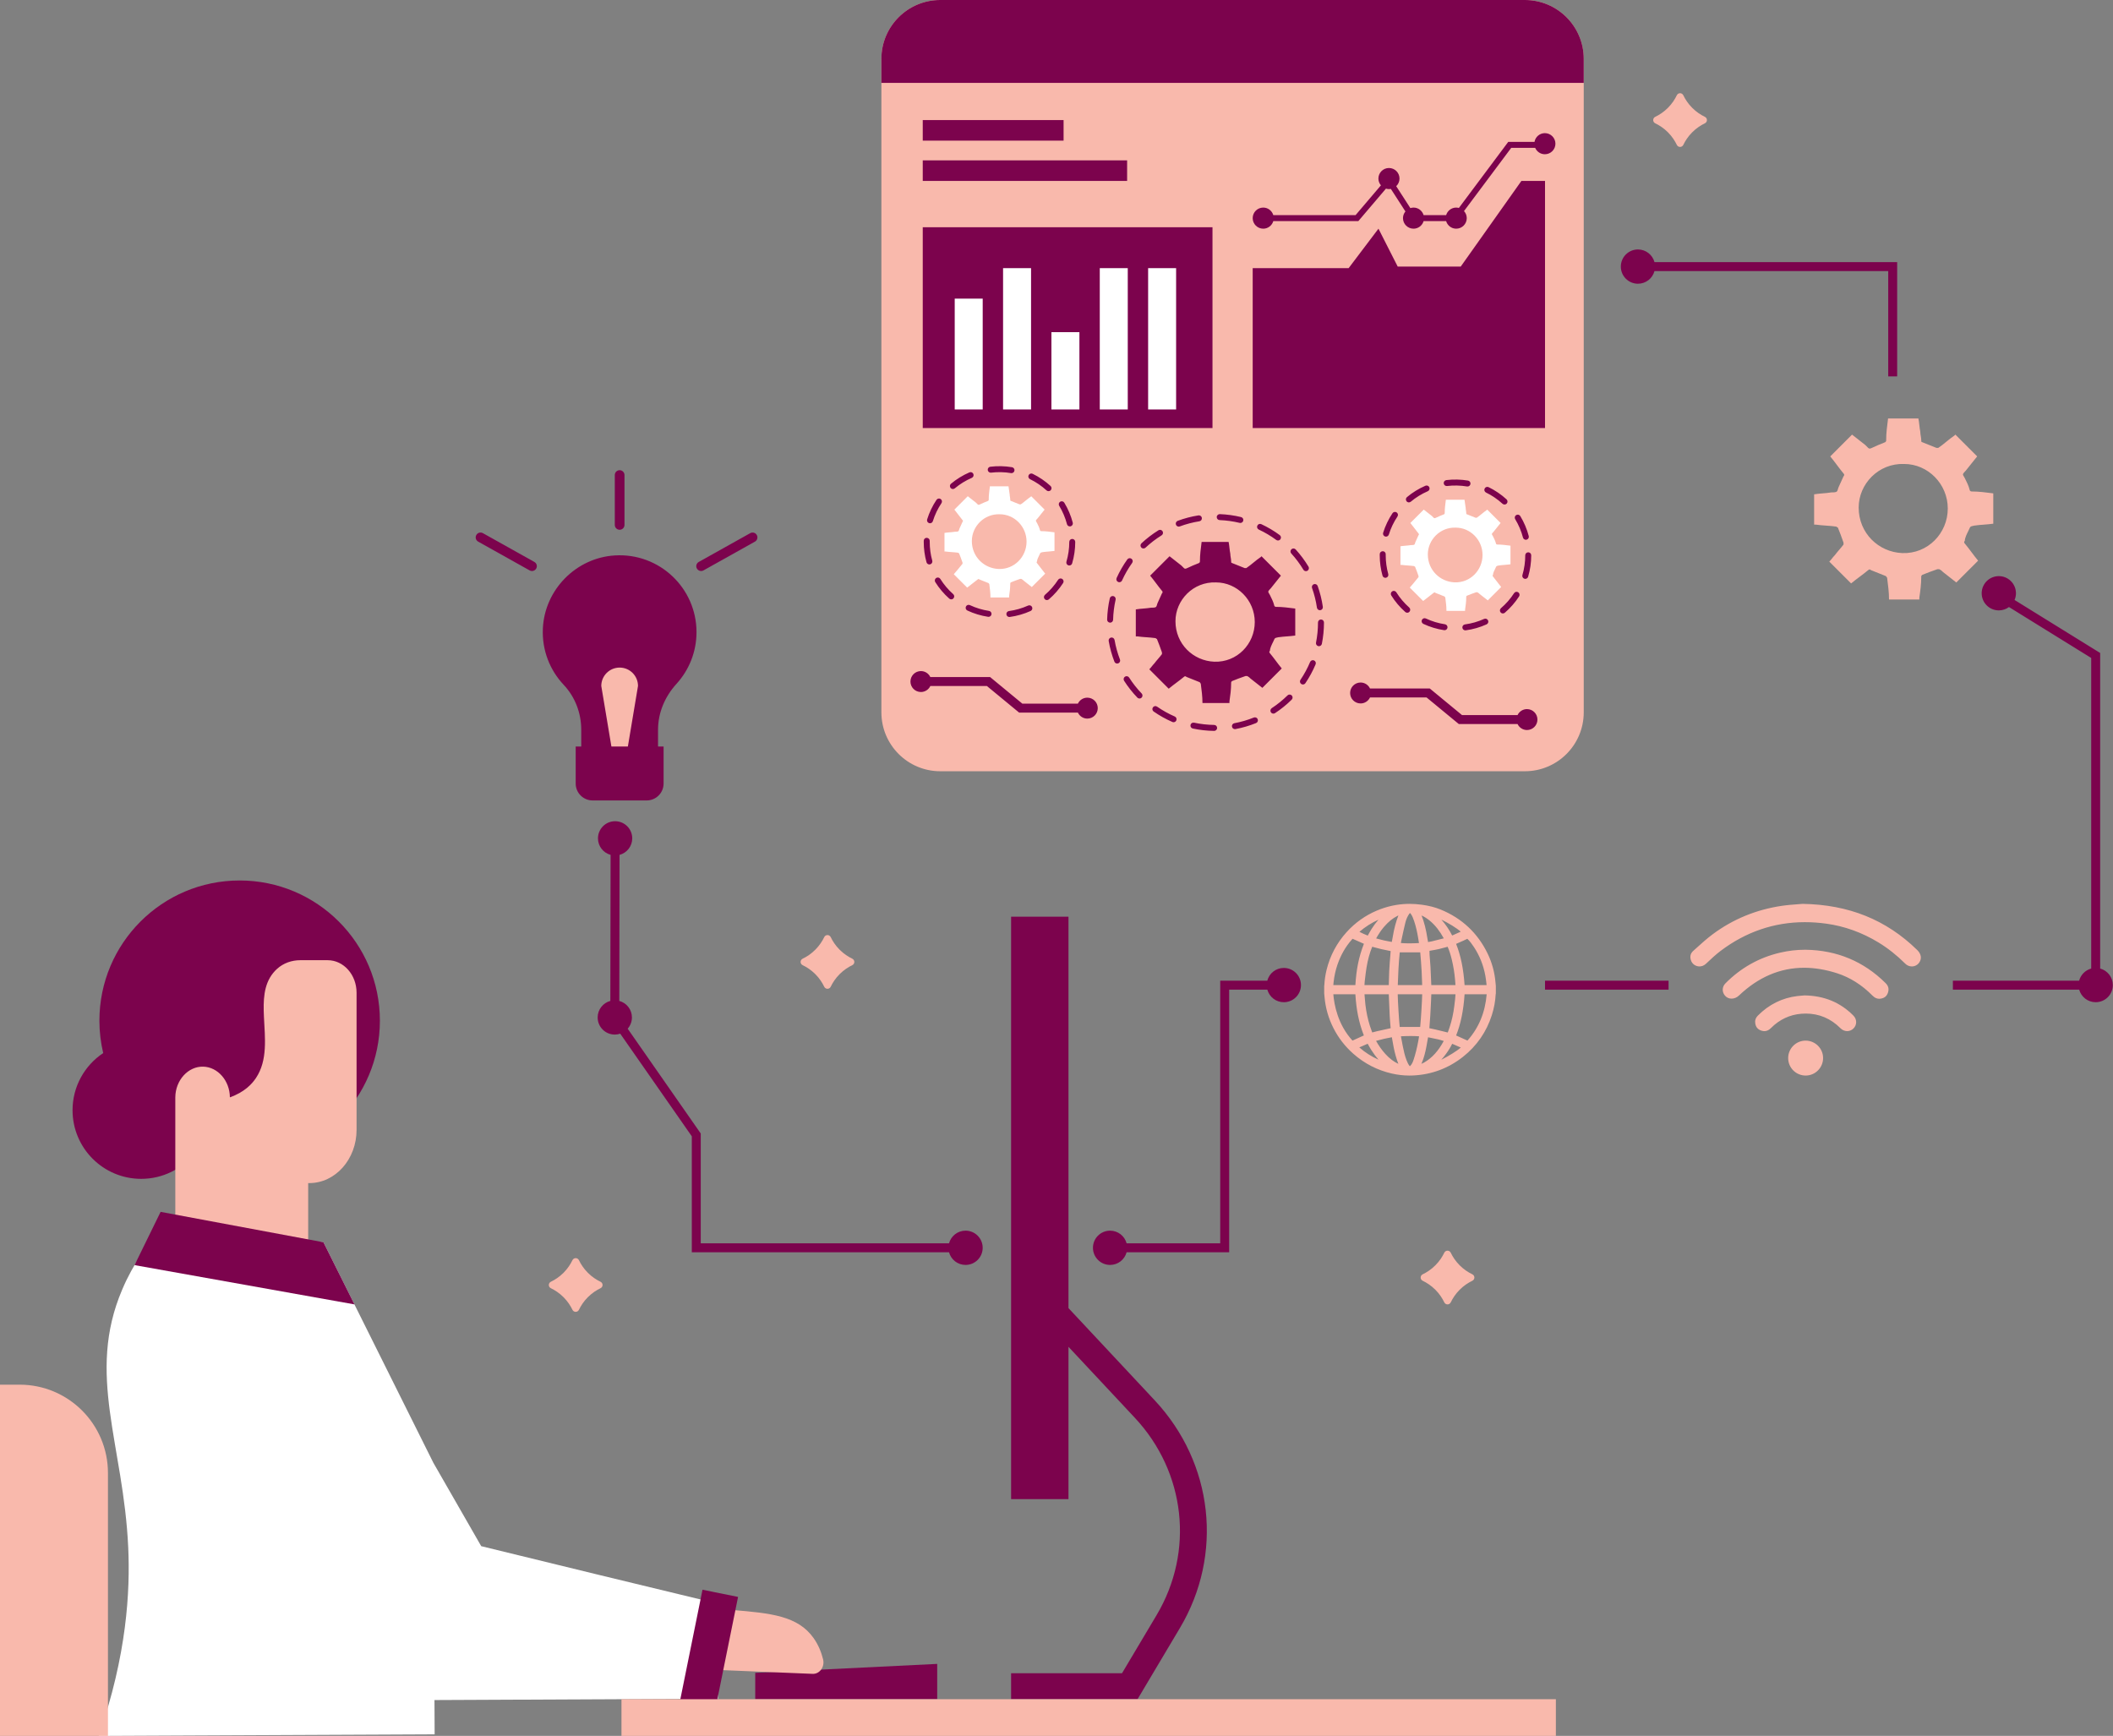<?xml version="1.0" encoding="UTF-8" standalone="no"?><svg xmlns="http://www.w3.org/2000/svg" xmlns:xlink="http://www.w3.org/1999/xlink" fill="#000000" height="500" preserveAspectRatio="xMidYMid meet" version="1" viewBox="0.0 0.0 608.6 500.0" width="608.6" zoomAndPan="magnify"><rect x="0.0" y="0.0" width="608.6" height="500.0" fill="#808080" stroke="none"/><g id="change1_1"><path d="M180.408,217.654h-3.867l-8.192-23.717l8.728-7.658l5.792,3.712l3.115,11.974L180.408,217.654z M405.977,309.796c-1.696,0-3.412-0.196-5.101-0.582c-4.137-0.946-7.86-2.858-11.065-5.682c-2.379-2.097-4.311-4.586-5.741-7.397 c-1.44-2.83-2.306-5.862-2.573-9.01c-0.019-0.221-0.04-0.441-0.062-0.662l-0.032-0.334v-2.142l0.026-0.169 c0.007-0.042,0.016-0.084,0.018-0.127c0.072-1.44,0.29-2.906,0.647-4.358c1.001-4.077,2.942-7.729,5.767-10.855 c2.435-2.694,5.358-4.777,8.686-6.191c2.847-1.21,5.831-1.862,8.869-1.938c0.195-0.005,0.389-0.007,0.584-0.007 c1.131,0,2.32,0.084,3.533,0.249c2.047,0.279,3.824,0.735,5.432,1.395c6.079,2.493,10.613,6.732,13.476,12.599 c1.289,2.64,2.066,5.483,2.31,8.45c0.018,0.212,0.039,0.425,0.06,0.637l0.032,0.331v2.163l-0.046,0.208 c-0.099,1.989-0.471,4.017-1.101,5.996c-1.546,4.857-4.358,8.914-8.358,12.06c-4.192,3.297-9.01,5.094-14.321,5.342 C406.673,309.788,406.322,309.796,405.977,309.796z M403.582,298.909c0.14,0.777,0.285,1.58,0.446,2.362 c0.279,1.353,0.567,2.751,1.086,4.078c0.239,0.611,0.486,1.198,0.88,1.676c0.032,0.039,0.059,0.069,0.081,0.092 c0.024-0.02,0.053-0.047,0.088-0.081c0.399-0.394,0.692-0.91,0.949-1.673c0.577-1.713,1.037-3.561,1.446-5.817 c0.063-0.348,0.118-0.697,0.172-1.057c-0.763-0.054-1.56-0.081-2.414-0.081c-0.993,0-1.971,0.037-2.812,0.08 C403.531,298.626,403.557,298.768,403.582,298.909z M396.342,299.806c0.759,1.376,1.655,2.638,2.669,3.758 c1.174,1.296,2.409,2.238,3.755,2.863c-0.545-1.41-0.981-2.936-1.328-4.637c-0.167-0.821-0.309-1.655-0.447-2.462l-0.097-0.57 C399.394,299.023,397.867,299.375,396.342,299.806z M411.318,298.771c-0.097,0.535-0.19,1.07-0.282,1.606 c-0.255,1.497-0.566,3.101-1.107,4.69c-0.158,0.464-0.341,0.917-0.521,1.356c0.282-0.123,0.551-0.25,0.804-0.397 c2.254-1.31,4.049-3.283,5.628-6.191c-0.537-0.17-1.116-0.345-1.682-0.477c-0.738-0.172-1.501-0.322-2.238-0.467 C411.72,298.851,411.519,298.811,411.318,298.771z M418.268,300.643c-0.453,0.939-1.036,1.893-1.78,2.915 c-0.432,0.594-0.887,1.158-1.361,1.689c2.074-1.029,4.605-2.606,5.63-3.513l-0.147-0.066 C419.844,301.325,419.052,300.971,418.268,300.643z M391.513,301.687c1.68,1.465,3.508,2.636,5.529,3.536 c-0.712-0.811-1.399-1.74-2.09-2.819c-0.318-0.498-0.602-1.014-0.877-1.514c-0.047-0.086-0.094-0.172-0.142-0.258 C393.518,300.814,391.906,301.514,391.513,301.687z M384.031,286.38c0.236,2.928,1.26,8.713,5.524,13.348l3.276-1.487 c-0.725-1.825-1.297-3.782-1.703-5.828c-0.361-1.82-0.606-3.8-0.746-6.033H384.031z M422.666,299.724 c3.273-3.686,5.089-8.064,5.537-13.348h-6.367c-0.317,4.719-1.097,8.528-2.435,11.873L422.666,299.724z M411.694,296.154 c0.612,0.126,1.241,0.256,1.861,0.402c0.703,0.166,1.404,0.339,2.105,0.512c0.443,0.109,0.886,0.219,1.33,0.326 c0.738-1.898,1.295-3.932,1.655-6.05c0.187-1.099,0.315-2.238,0.439-3.338l0.034-0.306c0.049-0.431,0.075-0.864,0.101-1.319h-6.968 l-0.007,0.183c-0.023,0.649-0.045,1.289-0.075,1.929c-0.063,1.333-0.127,2.712-0.212,4.07 C411.885,293.744,411.795,294.899,411.694,296.154z M393.052,286.919c0.06,0.803,0.122,1.634,0.218,2.439 c0.254,2.152,0.69,4.211,1.295,6.119c0.167,0.526,0.365,1.061,0.556,1.579c0.04,0.108,0.08,0.216,0.12,0.324 c0.387-0.11,0.791-0.219,1.197-0.312c1.291-0.295,2.637-0.594,4.105-0.914l-0.039-0.451c-0.09-1.027-0.183-2.09-0.237-3.143 c-0.08-1.569-0.141-3.162-0.2-4.703c-0.019-0.492-0.037-0.984-0.057-1.475h-6.999C393.025,286.561,393.038,286.74,393.052,286.919z M409.05,295.791c0.237-2.332,0.544-7.575,0.58-9.406h-7.051c0.04,2.135,0.368,7.5,0.575,9.406H409.05z M419.216,283.742 l-0.001-0.013c-0.041-0.527-0.08-1.045-0.123-1.562c-0.158-1.888-0.47-3.815-0.925-5.727c-0.36-1.51-0.747-2.704-1.214-3.742 c-0.25,0.066-0.499,0.135-0.748,0.204c-0.608,0.167-1.236,0.341-1.87,0.482c-0.727,0.162-1.465,0.286-2.179,0.407l-0.424,0.073 c-0.005,0.369-0.003,0.731,0.02,1.086c0.034,0.503,0.075,1.005,0.116,1.506c0.054,0.659,0.111,1.34,0.148,2.017 c0.062,1.122,0.107,2.261,0.151,3.363c0.02,0.521,0.041,1.042,0.064,1.563c0.005,0.115,0.011,0.23,0.017,0.345H419.216z M409.622,283.741l-0.026-0.727c-0.036-1.037-0.073-2.074-0.121-3.111c-0.044-0.956-0.112-1.902-0.179-2.789 c-0.042-0.56-0.09-1.119-0.137-1.679c-0.032-0.373-0.064-0.746-0.094-1.12c-0.882-0.001-1.765-0.002-2.647-0.002 c-1.086,0-2.171,0.001-3.256,0.002c-0.323,3.185-0.467,6.392-0.564,9.425H409.622z M400.008,283.738 c0.009-0.292,0.016-0.585,0.024-0.877c0.027-1.034,0.054-2.068,0.095-3.101c0.033-0.846,0.097-1.698,0.158-2.522l0.018-0.239 c0.031-0.413,0.066-0.827,0.102-1.241c0.052-0.597,0.105-1.213,0.141-1.817c-1.923-0.358-3.644-0.76-5.259-1.228 c-0.017-0.005-0.035-0.01-0.054-0.016c-0.008,0.019-0.015,0.037-0.023,0.055c-0.721,1.772-1.247,3.697-1.608,5.887 c-0.194,1.175-0.334,2.388-0.469,3.561l-0.058,0.5c-0.039,0.336-0.058,0.678-0.076,1.036H400.008z M428.181,283.733 c-0.016-0.139-0.032-0.277-0.048-0.415c-0.089-0.769-0.181-1.564-0.321-2.324c-0.546-2.964-1.639-5.712-3.25-8.168 c-0.509-0.778-1.133-1.667-1.927-2.425c-0.393,0.195-0.748,0.364-1.081,0.513c-0.65,0.291-1.302,0.577-1.961,0.867l-0.196,0.086 c1.337,3.347,2.118,7.153,2.439,11.867H428.181z M390.384,283.733c0.133-2.203,0.376-4.184,0.74-6.038 c0.384-1.958,0.961-3.922,1.719-5.849l-0.585-0.26c-0.789-0.352-1.578-0.704-2.369-1.05c-0.123-0.054-0.226-0.102-0.314-0.145 c-0.006,0.007-0.139,0.161-0.215,0.246c-1.796,2.021-3.188,4.447-4.137,7.211c-0.544,1.586-0.922,3.303-1.121,5.105 c-0.029,0.259-0.052,0.518-0.074,0.78H390.384z M403.492,271.625c0.751,0.063,1.543,0.093,2.4,0.093c0.96,0,1.907-0.038,2.812-0.086 l-0.014-0.088c-0.074-0.478-0.148-0.956-0.231-1.433c-0.25-1.445-0.582-3.146-1.148-4.798c-0.286-0.832-0.539-1.515-0.971-2.097 c-0.104-0.14-0.18-0.212-0.225-0.247c-0.043,0.036-0.115,0.107-0.213,0.243c-0.504,0.701-0.876,1.553-1.137,2.604 c-0.349,1.404-0.659,2.849-0.959,4.246l-0.219,1.019C403.549,271.256,403.52,271.437,403.492,271.625z M409.447,263.682 c0.751,1.891,1.296,4.041,1.697,6.663c0.052,0.342,0.111,0.676,0.174,0.996l0.073-0.012c0.35-0.057,0.68-0.111,1.002-0.188 c1.174-0.282,2.323-0.56,3.454-0.865c-1.166-2.125-2.466-3.772-3.97-5.031C411.083,264.58,410.281,264.063,409.447,263.682z M396.546,270.344c0.713,0.188,1.451,0.383,2.176,0.55c0.608,0.139,1.243,0.251,1.857,0.36l0.3,0.054l0.008-0.039 c0.094-0.483,0.189-0.965,0.268-1.451c0.373-2.287,0.907-4.306,1.623-6.132c-0.106,0.045-0.209,0.093-0.31,0.143 c-1.34,0.669-2.588,1.687-3.815,3.111c-0.792,0.919-1.514,1.975-2.29,3.356C396.423,270.312,396.485,270.328,396.546,270.344z M391.547,268.397c0.777,0.402,1.583,0.766,2.407,1.087c0.044-0.08,0.088-0.16,0.131-0.24c0.299-0.546,0.608-1.111,0.953-1.654 c0.64-1.007,1.302-1.898,1.997-2.69C395.036,265.803,393.2,266.972,391.547,268.397z M415.157,264.884 c1.246,1.414,2.288,2.949,3.106,4.577c0.486-0.219,2.127-0.955,2.463-1.106C419.599,267.33,417.192,265.861,415.157,264.884z M552.816,277.204c0.756-1.149,0.538-2.444-0.595-3.553c-8.923-8.732-19.72-13.085-33.006-13.308 c-0.396,0.036-0.856,0.069-1.362,0.106c-1.349,0.099-3.026,0.222-4.671,0.465c-7.325,1.082-13.992,3.818-19.817,8.131 c-1.683,1.246-3.293,2.701-4.85,4.107l-0.816,0.735c-0.752,0.676-0.989,1.502-0.722,2.524c0.351,1.348,1.513,1.952,2.507,1.952 c0.487,0,1.21-0.133,1.885-0.768l0.314-0.296c1.229-1.159,2.501-2.358,3.892-3.408c7.28-5.493,15.447-8.278,24.272-8.278 c2.005,0,4.074,0.144,6.153,0.429c5.255,0.72,10.309,2.536,15.023,5.4c2.731,1.66,5.339,3.725,7.754,6.136 c0.509,0.509,1.176,0.788,1.879,0.788C551.53,278.366,552.338,277.931,552.816,277.204z M541.808,287.626 c1.062-0.206,1.7-0.786,2.008-1.826c0.3-1.014,0.071-1.851-0.721-2.637c-6.3-6.252-14.041-9.483-23-9.602l-0.213-0.001 c-2.364,0-4.76,0.277-7.119,0.823c-6.074,1.407-11.395,4.395-15.814,8.879c-0.97,0.983-1.015,2.463-0.107,3.52 c0.475,0.554,1.149,0.859,1.896,0.859c0.766,0,1.529-0.325,2.15-0.916c5.562-5.293,11.865-7.976,18.736-7.976 c3.051,0,6.259,0.535,9.532,1.589c3.703,1.193,7.125,3.356,10.168,6.429c0.609,0.614,1.245,0.913,1.943,0.913 C541.443,287.681,541.623,287.662,541.808,287.626z M510.084,296.115c2.463-2.473,5.418-3.86,8.78-4.124 c0.423-0.033,0.841-0.049,1.252-0.049c3.834,0,7.196,1.422,9.992,4.227c0.531,0.533,1.216,0.826,1.928,0.826 c0.666,0,1.303-0.261,1.792-0.736c0.507-0.493,0.789-1.142,0.797-1.828c0.007-0.703-0.276-1.38-0.798-1.906 c-3.775-3.807-8.367-5.709-14.039-5.816l-0.453,0.035c-0.471,0.034-1.053,0.076-1.63,0.146c-4.383,0.529-8.22,2.431-11.408,5.653 c-0.621,0.628-0.865,1.329-0.748,2.146c0.164,1.144,0.733,1.833,1.79,2.169c0.302,0.096,0.594,0.145,0.868,0.145 C508.875,297.002,509.49,296.712,510.084,296.115z M520.084,309.796c2.77-0.006,5.02-2.274,5.017-5.054 c-0.004-2.762-2.265-5.009-5.045-5.009c-2.768,0.002-5.019,2.262-5.017,5.039c0.001,2.77,2.258,5.023,5.032,5.023H520.084z M567.018,152.753c0.546-1.092,0.273-1.092,1.638-1.365c1.911-0.273,3.549-0.273,5.461-0.546c0-3.003,0-5.734,0-8.737 c-2.184-0.273-4.096-0.546-6.28-0.546c-0.273,0-0.546-0.273-0.546-0.546c-0.273-1.092-0.819-2.184-1.365-3.276 c-0.273-0.546-0.546-0.819-0.546-1.092c0-0.273,0.546-0.819,0.819-1.092c1.092-1.365,2.184-2.73,3.276-4.095 c-2.184-2.184-4.096-4.095-6.28-6.28l-0.273,0.273c-1.638,1.092-3.003,2.457-4.642,3.549c0,0-0.273,0-0.546,0 c-1.365-0.546-2.73-1.092-4.095-1.638c-0.273,0-0.273-0.273-0.273-0.546c0-0.819-0.273-1.638-0.273-2.457 c-0.273-1.365-0.273-2.457-0.546-3.822c-3.003,0-5.734,0-8.737,0c-0.273,2.184-0.546,4.095-0.546,6.28c0,0.273,0,0.273-0.273,0.546 c-1.365,0.546-2.73,1.092-3.822,1.638c-0.546,0.273-0.819,0.273-1.092,0c-0.273-0.273-0.546-0.546-0.819-0.819 c-1.365-1.092-2.457-1.911-3.822-3.003c-2.184,2.184-4.095,4.095-6.28,6.28c1.365,1.638,2.457,3.276,3.823,4.915 c0.273,0.273,0.273,0.546,0,0.819c-0.546,1.092-0.819,1.911-1.365,3.003c-0.273,0.546-0.273,1.092-0.546,1.365 c-0.273,0.273-1.092,0.273-1.638,0.273c-1.638,0.273-3.277,0.273-4.915,0.546c0,3.003,0,5.734,0,8.737c0.273,0,0.273,0,0.546,0 c1.911,0.273,3.822,0.273,5.734,0.546c0.273,0,0.273,0.273,0.546,0.273c0.546,1.365,1.092,2.73,1.638,4.368c0,0.273,0,0.546,0,0.546 c-0.819,1.092-1.638,1.911-2.457,3.003c-0.546,0.546-1.092,1.365-1.638,1.911c2.184,2.184,4.095,4.095,6.28,6.28 c1.638-1.365,3.276-2.457,4.914-3.822c0.273-0.273,0.546-0.273,0.819,0c1.365,0.546,2.73,1.092,4.095,1.638 c0.273,0,0.273,0.273,0.546,0.546c0.273,2.184,0.546,4.095,0.546,6.28c3.003,0,5.734,0,8.737,0c0-0.273,0-0.273,0-0.546 c0.273-1.911,0.546-3.822,0.546-6.007c0-0.273,0-0.273,0.273-0.546c1.365-0.546,2.73-1.092,4.369-1.638c0.273,0,0.273,0,0.546,0 c0.546,0.273,0.819,0.546,1.092,0.819c1.365,1.092,2.457,1.911,3.822,3.003c2.184-2.184,4.096-4.095,6.28-6.28 c-1.365-1.638-2.457-3.276-3.823-4.915c-0.273-0.273-0.273-0.546,0-0.819C565.926,154.937,566.472,153.845,567.018,152.753z M547.906,159.306c-6.826-0.273-12.559-5.734-12.559-13.106c0-6.826,5.734-12.832,13.105-12.559c6.826,0,12.56,5.734,12.56,12.832 C561.011,153.572,555.278,159.579,547.906,159.306z M439.199,0H270.825c-9.365,0-16.959,7.585-16.959,16.95v188.236 c0,9.365,7.595,16.959,16.959,16.959h168.374c9.365,0,16.959-7.595,16.959-16.959V16.95C456.158,7.585,448.563,0,439.199,0z" fill="#f9b9ac"/></g><g id="change2_1"><path d="M109.418,293.999c0,22.308-18.084,40.393-40.393,40.393c-4.555,0-8.93-0.765-13.015-2.155 c-3.624,4.46-9.151,7.312-15.346,7.312c-10.917,0-19.767-8.85-19.767-19.767c0-6.871,3.507-12.921,8.827-16.463 c-0.707-2.993-1.093-6.11-1.093-9.32c0-22.308,18.084-40.393,40.393-40.393S109.418,271.691,109.418,293.999z M217.529,489.421 h52.412v-10.164l-52.412,2.578V489.421z M339.837,468.936l-12.19,20.485h-36.424v-7.481h31.951l9.959-16.736 c10.904-18.324,8.378-41.169-6.284-56.849l-19.097-20.423v43.86h-16.529V264.037h16.529v112.742l24.834,26.558 C349.505,421.43,352.419,447.792,339.837,468.936z" fill="#7c034d"/></g><g id="change3_1"><path d="M177.78,477.037c0.187,1.606,1.41,2.83,2.889,2.891c17.794,0.733,35.588,1.465,53.383,2.198 c2.049,0.084,3.554-2.033,3.016-4.199c-0.495-1.993-1.328-4.128-2.729-6.103c-4.516-6.367-12.165-7.18-23.52-8.101 c-11.855-0.962-22.371-1.605-31.272-2.049c-1.87-0.093-3.361,1.681-3.124,3.713C176.875,469.27,177.327,473.154,177.78,477.037z M94.378,276.571h-7.905c-2.407,0-4.814,0.803-6.687,2.506c-0.396,0.357-0.773,0.753-1.129,1.198 c-2.754,3.418-2.863,7.905-2.635,12.64c0.287,6.043,1.12,12.482-2.308,17.603c-1.198,1.793-3.359,4.072-7.499,5.557 c-0.04-4.814-3.497-8.738-7.678-8.846c-4.309-0.119-8.005,3.873-8.044,8.846v22.84v1.857v21.547h38.272v-21.547h0.314 c7.519,0,13.622-6.865,13.622-15.335v-39.506C102.7,280.761,98.974,276.571,94.378,276.571z" fill="#f9b9ac"/></g><g id="change4_1"><path d="M177.06,159.985c-11.149,0.693-20.169,9.857-20.7,21.014c-0.299,6.3,2.036,12.052,5.999,16.256 c3.288,3.487,5.053,8.141,5.053,12.933v7.464h9.127l-3.355-20.077c0-2.92,2.368-5.288,5.288-5.288s5.288,2.368,5.288,5.288 l-3.355,20.077h9.127v-7.462c0-4.926,1.995-9.575,5.313-13.217c3.581-3.931,5.766-9.156,5.766-14.896 C200.613,169.385,189.928,159.184,177.06,159.985z" fill="#7c034d"/></g><g id="change4_2"><path d="M456.158,16.95v6.919H253.865V16.95c0-9.365,7.595-16.95,16.959-16.95h168.374 C448.563,0,456.158,7.585,456.158,16.95z M306.34,34.584h-40.564v5.924h40.564V34.584z M360.808,62.829 c0-1.678,1.361-3.039,3.039-3.039c1.378,0,2.528,0.923,2.9,2.179h23.692l7.304-8.59c-0.447-0.529-0.726-1.204-0.726-1.95 c0-1.678,1.361-3.039,3.039-3.039s3.039,1.361,3.039,3.039c0,0.867-0.368,1.645-0.951,2.199l4.081,6.316 c0.289-0.091,0.59-0.154,0.909-0.154c1.378,0,2.528,0.923,2.901,2.179h6.489c0.373-1.257,1.523-2.179,2.9-2.179 c0.267,0,0.522,0.045,0.768,0.11l14.22-19.036h7.563c0.25-1.427,1.488-2.514,2.986-2.514c1.678,0,3.039,1.361,3.039,3.039 s-1.361,3.039-3.039,3.039c-1.254,0-2.33-0.76-2.794-1.845h-6.894l-13.605,18.213c0.489,0.539,0.795,1.248,0.795,2.033 c0,1.678-1.361,3.039-3.039,3.039c-1.378,0-2.528-0.923-2.901-2.18h-6.489c-0.373,1.257-1.523,2.18-2.901,2.18 c-1.678,0-3.039-1.361-3.039-3.039c0-0.734,0.271-1.398,0.704-1.923l-4.194-6.493c-0.179,0.033-0.361,0.055-0.549,0.055 c-0.302,0-0.588-0.058-0.863-0.14l-7.96,9.36h-24.486c-0.373,1.257-1.523,2.18-2.901,2.18 C362.169,65.868,360.808,64.507,360.808,62.829z M268.686,150.112c0.572-1.837,1.406-3.582,2.479-5.185 c0.264-0.394,0.159-0.928-0.236-1.192c-0.394-0.263-0.927-0.158-1.193,0.236c-1.165,1.741-2.071,3.635-2.692,5.63 c-0.141,0.453,0.112,0.935,0.566,1.076c0.085,0.027,0.17,0.039,0.255,0.039C268.232,150.717,268.571,150.481,268.686,150.112z M349.23,65.446h-83.454v57.849h83.454V65.446z M266.939,154.916c-0.516-0.013-0.865,0.371-0.873,0.846l-0.003,0.328 c0,1.989,0.268,3.961,0.796,5.861c0.107,0.38,0.452,0.629,0.828,0.629c0.076,0,0.154-0.01,0.231-0.032 c0.457-0.127,0.725-0.601,0.598-1.058c-0.488-1.75-0.734-3.567-0.734-5.4l0.003-0.3 C267.792,155.315,267.414,154.924,266.939,154.916z M351.278,149.805c1.95,0.076,3.894,0.346,5.779,0.801 c0.068,0.016,0.135,0.024,0.202,0.024c0.388,0,0.739-0.264,0.834-0.658c0.112-0.462-0.172-0.926-0.634-1.037 c-1.995-0.481-4.052-0.766-6.115-0.847c-0.45-0.024-0.874,0.35-0.892,0.825C350.435,149.387,350.804,149.787,351.278,149.805z M329.941,157.747c1.421-1.33,2.979-2.525,4.632-3.55c0.403-0.25,0.527-0.78,0.277-1.183c-0.25-0.403-0.78-0.528-1.183-0.277 c-1.748,1.085-3.397,2.348-4.901,3.756c-0.347,0.324-0.364,0.868-0.04,1.214c0.17,0.181,0.399,0.272,0.628,0.272 C329.564,157.979,329.774,157.902,329.941,157.747z M302.007,141.471c0.232,0,0.465-0.094,0.634-0.28 c0.321-0.35,0.295-0.894-0.055-1.214c-1.548-1.413-3.283-2.593-5.16-3.508c-0.43-0.21-0.942-0.029-1.149,0.396 c-0.208,0.426-0.031,0.941,0.395,1.149c1.729,0.843,3.329,1.93,4.754,3.232C301.592,141.397,301.8,141.471,302.007,141.471z M273.414,172.42c0.164,0.145,0.367,0.216,0.57,0.216c0.237,0,0.473-0.098,0.643-0.29c0.315-0.355,0.282-0.898-0.073-1.213 c-1.445-1.281-2.695-2.757-3.715-4.387c-0.253-0.402-0.783-0.524-1.184-0.272c-0.403,0.252-0.525,0.782-0.273,1.185 C270.489,169.428,271.845,171.03,273.414,172.42z M291.201,136.266c0.048,0.008,0.095,0.012,0.142,0.012 c0.413,0,0.777-0.298,0.847-0.718c0.078-0.468-0.238-0.911-0.707-0.989c-2.044-0.34-4.181-0.386-6.236-0.139 c-0.472,0.057-0.807,0.485-0.751,0.956c0.057,0.472,0.496,0.807,0.956,0.75C287.346,135.91,289.316,135.953,291.201,136.266z M290.72,177.714c0.039,0,0.077-0.003,0.117-0.008c2.075-0.281,4.093-0.859,5.999-1.718c0.432-0.195,0.625-0.704,0.431-1.137 c-0.196-0.432-0.702-0.627-1.137-0.43c-1.754,0.791-3.613,1.323-5.524,1.582c-0.47,0.063-0.8,0.496-0.736,0.967 C289.927,177.401,290.296,177.714,290.72,177.714z M278.626,175.85c1.893,0.888,3.902,1.497,5.973,1.809 c0.044,0.007,0.086,0.01,0.129,0.01c0.418,0,0.785-0.305,0.849-0.731c0.07-0.47-0.253-0.907-0.722-0.978 c-1.907-0.288-3.757-0.849-5.5-1.666c-0.432-0.203-0.943-0.017-1.143,0.413C278.012,175.137,278.197,175.649,278.626,175.85z M279.906,137.638c0.436-0.188,0.635-0.694,0.447-1.13c-0.188-0.435-0.691-0.638-1.13-0.448c-1.915,0.829-3.703,1.93-5.313,3.273 c-0.364,0.304-0.414,0.846-0.109,1.211c0.17,0.204,0.414,0.309,0.66,0.309c0.194,0,0.389-0.065,0.55-0.199 C276.494,139.416,278.141,138.401,279.906,137.638z M339.511,151.682c0.1,0,0.201-0.018,0.3-0.055 c1.821-0.678,3.72-1.176,5.642-1.48c0.469-0.074,0.789-0.514,0.714-0.983c-0.074-0.469-0.515-0.789-0.983-0.715 c-2.036,0.322-4.045,0.85-5.973,1.568c-0.445,0.165-0.671,0.661-0.506,1.105C338.834,151.468,339.162,151.682,339.511,151.682z M361.13,206.677c-1.803,0.727-3.687,1.276-5.6,1.631c-0.467,0.087-0.775,0.535-0.688,1.002c0.077,0.414,0.438,0.702,0.844,0.702 c0.052,0,0.105-0.005,0.158-0.014c2.025-0.376,4.019-0.957,5.929-1.726c0.44-0.178,0.653-0.678,0.476-1.119 C362.07,206.712,361.569,206.5,361.13,206.677z M327.589,200.934c0.169,0.176,0.394,0.264,0.619,0.264 c0.214,0,0.429-0.08,0.596-0.24c0.342-0.329,0.353-0.873,0.023-1.215c-1.35-1.405-2.566-2.948-3.611-4.584 c-0.255-0.401-0.786-0.517-1.187-0.262c-0.4,0.256-0.517,0.787-0.262,1.187C324.875,197.816,326.16,199.447,327.589,200.934z M370.836,200.299c-1.386,1.368-2.912,2.603-4.537,3.671c-0.396,0.261-0.506,0.794-0.246,1.19c0.165,0.251,0.44,0.387,0.719,0.387 c0.162,0,0.326-0.046,0.472-0.141c1.719-1.13,3.334-2.437,4.799-3.884c0.338-0.334,0.342-0.878,0.008-1.216 C371.716,199.969,371.172,199.967,370.836,200.299z M354.844,162.164c1.215,0.486,2.43,0.972,3.645,1.458c0.243,0,0.486,0,0.486,0 c1.458-0.972,2.673-2.187,4.131-3.159l0.243-0.243c1.944,1.944,3.645,3.645,5.588,5.588c-0.972,1.215-1.944,2.43-2.916,3.645 c-0.243,0.243-0.729,0.729-0.729,0.972c0,0.243,0.243,0.486,0.486,0.972c0.486,0.972,0.972,1.944,1.215,2.916 c0,0.243,0.243,0.486,0.486,0.486c1.944,0,3.645,0.243,5.588,0.486c0,2.673,0,5.103,0,7.775c-1.701,0.243-3.159,0.243-4.859,0.486 c-1.215,0.243-0.972,0.243-1.458,1.215c-0.486,0.972-0.972,1.944-0.972,2.673c-0.243,0.243-0.243,0.486,0,0.729 c1.215,1.458,2.187,2.916,3.402,4.374c-1.944,1.944-3.645,3.645-5.588,5.589c-1.215-0.972-2.187-1.701-3.402-2.673 c-0.243-0.243-0.486-0.486-0.972-0.729c-0.243,0-0.243,0-0.486,0c-1.458,0.486-2.673,0.972-3.888,1.458 c-0.243,0.243-0.243,0.243-0.243,0.486c0,1.944-0.243,3.645-0.486,5.346c0,0.243,0,0.243,0,0.486c-2.673,0-5.103,0-7.775,0 c0-1.944-0.243-3.645-0.486-5.588c-0.243-0.243-0.243-0.486-0.486-0.486c-1.215-0.486-2.43-0.972-3.645-1.458 c-0.243-0.243-0.486-0.243-0.729,0c-1.458,1.215-2.916,2.187-4.374,3.402c-1.944-1.944-3.645-3.645-5.588-5.589 c0.486-0.486,0.972-1.215,1.458-1.701c0.729-0.972,1.458-1.701,2.187-2.673c0,0,0-0.243,0-0.486 c-0.486-1.458-0.972-2.673-1.458-3.888c-0.243,0-0.243-0.243-0.486-0.243c-1.701-0.243-3.402-0.243-5.103-0.486 c-0.243,0-0.243,0-0.486,0c0-2.673,0-5.103,0-7.775c1.458-0.243,2.916-0.243,4.374-0.486c0.486,0,1.215,0,1.458-0.243 c0.243-0.243,0.243-0.729,0.486-1.215c0.486-0.972,0.729-1.701,1.215-2.673c0.243-0.243,0.243-0.486,0-0.729 c-1.215-1.458-2.187-2.916-3.402-4.374c1.944-1.944,3.645-3.645,5.588-5.588c1.215,0.972,2.187,1.701,3.402,2.673 c0.243,0.243,0.486,0.486,0.729,0.729c0.243,0.243,0.486,0.243,0.972,0c0.972-0.486,2.187-0.972,3.402-1.458 c0.243-0.243,0.243-0.243,0.243-0.486c0-1.944,0.243-3.645,0.486-5.588c2.673,0,5.103,0,7.775,0 c0.243,1.215,0.243,2.187,0.486,3.402c0,0.729,0.243,1.458,0.243,2.187C354.601,161.921,354.601,162.164,354.844,162.164z M350.227,167.752c-6.56-0.243-11.663,5.103-11.663,11.177c0,6.56,5.103,11.42,11.177,11.663c6.56,0.243,11.663-5.103,11.663-11.42 S356.302,167.752,350.227,167.752z M367.581,155.511c0.154,0.113,0.332,0.167,0.509,0.167c0.264,0,0.525-0.121,0.693-0.35 c0.281-0.382,0.2-0.92-0.183-1.201c-1.659-1.222-3.446-2.282-5.31-3.151c-0.429-0.2-0.941-0.015-1.142,0.416 c-0.201,0.43-0.014,0.941,0.415,1.142C364.325,153.354,366.013,154.356,367.581,155.511z M376.144,164.51 c0.151,0,0.304-0.04,0.442-0.123c0.407-0.245,0.538-0.773,0.293-1.18c-1.062-1.762-2.303-3.428-3.69-4.949 c-0.32-0.35-0.864-0.374-1.214-0.056c-0.351,0.32-0.376,0.863-0.056,1.214c1.312,1.438,2.485,3.012,3.489,4.678 C375.568,164.362,375.853,164.51,376.144,164.51z M323.182,167.192c0.796-1.77,1.777-3.471,2.911-5.057 c0.276-0.386,0.187-0.923-0.199-1.199c-0.387-0.277-0.923-0.187-1.199,0.198c-1.2,1.678-2.238,3.478-3.081,5.352 c-0.195,0.433-0.002,0.942,0.431,1.136c0.115,0.052,0.235,0.076,0.352,0.076C322.725,167.699,323.038,167.51,323.182,167.192z M319.745,179.349c0.465,0,0.847-0.37,0.859-0.837c0.05-1.95,0.294-3.898,0.724-5.789c0.105-0.463-0.185-0.923-0.648-1.029 c-0.461-0.107-0.923,0.185-1.029,0.648c-0.455,2.001-0.713,4.062-0.766,6.125c-0.012,0.475,0.363,0.869,0.837,0.881 C319.731,179.349,319.738,179.349,319.745,179.349z M321.777,191.125c0.103,0,0.208-0.019,0.311-0.058 c0.442-0.172,0.662-0.669,0.491-1.112c-0.702-1.812-1.225-3.703-1.556-5.622c-0.081-0.468-0.528-0.783-0.993-0.701 c-0.467,0.081-0.781,0.525-0.701,0.993c0.35,2.031,0.904,4.033,1.647,5.951C321.107,190.916,321.433,191.125,321.777,191.125z M333.266,203.531c-0.389-0.271-0.925-0.176-1.196,0.214c-0.272,0.389-0.175,0.925,0.214,1.196c1.693,1.178,3.507,2.191,5.392,3.01 c0.112,0.049,0.227,0.072,0.342,0.072c0.332,0,0.649-0.193,0.789-0.517c0.19-0.435-0.01-0.942-0.446-1.13 C336.58,205.601,334.865,204.645,333.266,203.531z M343.917,208.155c-0.463-0.101-0.922,0.196-1.02,0.661 c-0.1,0.464,0.196,0.921,0.661,1.02c2.003,0.428,4.068,0.659,6.135,0.686c0.003,0,0.008,0,0.011,0c0.47,0,0.854-0.378,0.859-0.848 c0.006-0.474-0.373-0.864-0.848-0.87C347.761,208.777,345.81,208.559,343.917,208.155z M420.726,76.788h-18.147l-5.544-10.92 l-8.599,11.374h-27.628v46.053h84.199V52.109h-6.802L420.726,76.788z M409.55,178.558c-0.201,0.43-0.017,0.942,0.413,1.143 c1.894,0.888,3.903,1.497,5.973,1.809c0.044,0.007,0.086,0.01,0.129,0.01c0.418,0,0.785-0.305,0.849-0.731 c0.07-0.47-0.253-0.907-0.722-0.978c-1.906-0.288-3.757-0.848-5.5-1.666C410.26,177.943,409.751,178.129,409.55,178.558z M432.314,175.182c-0.359,0.31-0.4,0.852-0.091,1.212c0.17,0.198,0.41,0.299,0.651,0.299c0.199,0,0.398-0.068,0.561-0.208 c1.585-1.364,2.966-2.945,4.102-4.7c0.258-0.398,0.144-0.93-0.253-1.188c-0.399-0.258-0.931-0.144-1.188,0.254 C435.049,172.468,433.776,173.925,432.314,175.182z M422.82,138.422c-2.044-0.341-4.181-0.388-6.236-0.139 c-0.472,0.057-0.807,0.485-0.751,0.956c0.057,0.472,0.499,0.809,0.956,0.75c1.895-0.227,3.866-0.185,5.749,0.128 c0.048,0.008,0.095,0.012,0.142,0.012c0.413,0,0.777-0.298,0.847-0.718C423.604,138.942,423.288,138.499,422.82,138.422z M421.941,179.854c-0.47,0.063-0.8,0.496-0.736,0.967c0.059,0.431,0.427,0.744,0.851,0.744c0.039,0,0.077-0.003,0.117-0.008 c2.075-0.281,4.093-0.859,5.999-1.718c0.432-0.195,0.625-0.704,0.431-1.137c-0.196-0.432-0.702-0.627-1.137-0.43 C425.711,179.062,423.852,179.594,421.941,179.854z M428.764,140.321c-0.431-0.209-0.942-0.03-1.149,0.396 c-0.208,0.426-0.031,0.941,0.395,1.149c1.729,0.843,3.329,1.93,4.754,3.232c0.165,0.151,0.373,0.225,0.58,0.225 c0.232,0,0.465-0.094,0.634-0.28c0.32-0.35,0.295-0.894-0.055-1.214C432.377,142.417,430.641,141.236,428.764,140.321z M402.175,170.597c-0.253-0.403-0.784-0.525-1.185-0.272c-0.402,0.252-0.524,0.782-0.272,1.184c1.11,1.772,2.467,3.373,4.033,4.761 c0.164,0.145,0.367,0.216,0.57,0.216c0.237,0,0.473-0.098,0.643-0.29c0.315-0.355,0.282-0.898-0.073-1.213 C404.448,173.706,403.197,172.229,402.175,170.597z M410.559,139.91c-1.915,0.829-3.703,1.93-5.313,3.273 c-0.364,0.304-0.414,0.846-0.109,1.211c0.17,0.204,0.414,0.309,0.66,0.309c0.194,0,0.389-0.065,0.55-0.199 c1.483-1.238,3.13-2.252,4.895-3.015c0.436-0.188,0.635-0.694,0.447-1.13C411.502,139.922,410.999,139.72,410.559,139.91z M471.776,71.852c-2.726,0-4.936,2.21-4.936,4.936c0,2.726,2.21,4.936,4.936,4.936c2.279,0,4.192-1.547,4.76-3.647h67.321v30.327 h2.578V75.499h-69.899C475.968,73.399,474.056,71.852,471.776,71.852z M604.903,278.974v-90.896l-24.649-15.263 c0.254-0.595,0.396-1.249,0.396-1.937c0-2.726-2.21-4.936-4.936-4.936c-2.726,0-4.936,2.21-4.936,4.936 c0,2.726,2.21,4.936,4.936,4.936c1.096,0,2.105-0.362,2.924-0.966l23.687,14.667v89.46c-1.698,0.459-3.029,1.798-3.478,3.5h-36.365 v2.578h36.38c0.577,2.085,2.484,3.617,4.752,3.617c2.726,0,4.936-2.21,4.936-4.936C608.55,281.454,607.003,279.541,604.903,278.974z M401.074,147.822c-1.166,1.742-2.071,3.636-2.692,5.63c-0.141,0.453,0.112,0.935,0.566,1.076c0.085,0.027,0.17,0.039,0.255,0.039 c0.367,0,0.706-0.236,0.821-0.604c0.572-1.836,1.406-3.581,2.479-5.185c0.264-0.394,0.159-0.928-0.236-1.192 C401.873,147.322,401.338,147.427,401.074,147.822z M445.007,285.052h35.589v-2.578h-35.589V285.052z M301.539,172.843 c0.199,0,0.398-0.068,0.561-0.208c1.586-1.365,2.966-2.946,4.102-4.7c0.259-0.398,0.144-0.93-0.253-1.188 c-0.399-0.258-0.931-0.145-1.188,0.254c-1.047,1.616-2.32,3.074-3.782,4.331c-0.36,0.31-0.4,0.852-0.091,1.212 C301.057,172.741,301.297,172.843,301.539,172.843z M397.403,159.612l-0.003,0.329c0,1.991,0.268,3.963,0.796,5.861 c0.107,0.38,0.452,0.629,0.828,0.629c0.076,0,0.154-0.01,0.232-0.032c0.457-0.127,0.724-0.601,0.598-1.058 c-0.487-1.748-0.734-3.565-0.734-5.4l0.003-0.301c0.008-0.475-0.371-0.866-0.846-0.873 C397.781,158.777,397.411,159.137,397.403,159.612z M278.104,354.47c-2.279,0-4.192,1.547-4.76,3.646h-71.511v-31.634L180.789,296.3 c0.759-0.868,1.223-2.001,1.223-3.245c0-2.276-1.543-4.187-3.638-4.757l0.071-42.063c2.105-0.564,3.657-2.48,3.657-4.762 c0-2.726-2.21-4.936-4.936-4.936s-4.936,2.21-4.936,4.936c0,2.275,1.542,4.186,3.636,4.757l-0.071,42.064 c-2.104,0.565-3.655,2.48-3.655,4.762c0,2.726,2.21,4.936,4.936,4.936c0.549,0,1.075-0.093,1.568-0.259l20.611,29.561v33.401h74.089 c0.568,2.1,2.48,3.647,4.76,3.647c2.726,0,4.936-2.21,4.936-4.936C283.04,356.679,280.83,354.47,278.104,354.47z M369.777,278.798 c-2.29,0-4.209,1.561-4.767,3.676h-13.557v75.642h-26.958c-0.568-2.099-2.481-3.646-4.76-3.646c-2.726,0-4.936,2.21-4.936,4.936 c0,2.726,2.21,4.936,4.936,4.936c2.279,0,4.192-1.547,4.76-3.647h29.536v-75.642h10.994c0.577,2.085,2.484,3.617,4.752,3.617 c2.726,0,4.936-2.21,4.936-4.936S372.503,278.798,369.777,278.798z M316.186,203.964c0-1.664-1.349-3.014-3.014-3.014 c-1.201,0-2.23,0.708-2.714,1.725h-15.994l-9.284-7.657h-17.217c-0.484-1.017-1.513-1.725-2.714-1.725 c-1.664,0-3.014,1.349-3.014,3.014c0,1.664,1.349,3.014,3.014,3.014c1.201,0,2.229-0.708,2.714-1.724h16.291l9.284,7.657h16.921 c0.484,1.017,1.513,1.724,2.714,1.724C314.837,206.978,316.186,205.629,316.186,203.964z M308.15,151.622 c0.072,0,0.146-0.009,0.219-0.029c0.459-0.12,0.734-0.59,0.613-1.05c-0.53-2.022-1.35-3.955-2.434-5.746 c-0.247-0.406-0.775-0.535-1.181-0.29c-0.405,0.246-0.535,0.775-0.29,1.18c1,1.649,1.753,3.43,2.243,5.292 C307.421,151.366,307.769,151.622,308.15,151.622z M307.74,162.846c0.081,0.024,0.163,0.036,0.243,0.036 c0.372,0,0.714-0.243,0.824-0.617c0.588-1.995,0.887-4.073,0.887-6.175c0-0.475-0.384-0.859-0.859-0.859 c-0.475,0-0.859,0.385-0.859,0.859c0,1.937-0.274,3.851-0.817,5.689C307.025,162.233,307.285,162.711,307.74,162.846z M439.809,204.243c-1.201,0-2.229,0.708-2.714,1.724h-15.994l-9.284-7.657H394.6c-0.484-1.017-1.513-1.724-2.714-1.724 c-1.664,0-3.014,1.349-3.014,3.014c0,1.664,1.349,3.014,3.014,3.014c1.201,0,2.23-0.708,2.714-1.725h16.291l9.284,7.657h16.92 c0.484,1.017,1.513,1.725,2.714,1.725c1.664,0,3.014-1.349,3.014-3.014C442.822,205.592,441.473,204.243,439.809,204.243z M439.312,159.94c0,1.937-0.274,3.851-0.817,5.689c-0.134,0.455,0.126,0.933,0.581,1.067c0.081,0.024,0.164,0.036,0.243,0.036 c0.372,0,0.714-0.243,0.824-0.617c0.588-1.996,0.887-4.073,0.887-6.175c0-0.475-0.384-0.859-0.859-0.859 S439.312,159.466,439.312,159.94z M437.886,148.65c-0.246-0.406-0.775-0.535-1.181-0.29c-0.405,0.246-0.535,0.775-0.29,1.18 c1,1.649,1.753,3.43,2.243,5.292c0.101,0.386,0.449,0.642,0.83,0.642c0.072,0,0.146-0.009,0.219-0.029 c0.459-0.12,0.734-0.59,0.613-1.05C439.79,152.374,438.971,150.441,437.886,148.65z M380.161,175.764 c0.04,0,0.082-0.003,0.124-0.009c0.469-0.068,0.795-0.504,0.727-0.974c-0.295-2.039-0.796-4.056-1.488-5.994 c-0.159-0.447-0.65-0.679-1.099-0.52c-0.447,0.16-0.68,0.652-0.52,1.099c0.654,1.83,1.127,3.735,1.406,5.661 C379.373,175.455,379.74,175.764,380.161,175.764z M380.477,178.434c-0.475,0-0.859,0.385-0.859,0.859 c0,1.953-0.192,3.907-0.571,5.807c-0.093,0.466,0.209,0.918,0.675,1.011c0.056,0.011,0.113,0.017,0.169,0.017 c0.401,0,0.76-0.282,0.842-0.691c0.401-2.01,0.604-4.077,0.604-6.143C381.336,178.819,380.952,178.434,380.477,178.434z M378.466,190.218c-0.44-0.183-0.942,0.023-1.125,0.461c-0.75,1.793-1.684,3.519-2.775,5.132c-0.266,0.393-0.163,0.927,0.23,1.193 c0.148,0.1,0.316,0.148,0.481,0.148c0.276,0,0.546-0.132,0.713-0.378c1.155-1.707,2.143-3.534,2.938-5.432 C379.109,190.905,378.903,190.401,378.466,190.218z M324.64,52.109h-58.864v-5.924h58.864V52.109z" fill="#7c034d"/></g><g id="change2_2"><path d="M191.132,225.686v-10.663h-25.318v10.661c0,2.689,2.181,4.87,4.87,4.87h15.577 C188.952,230.557,191.132,228.376,191.132,225.686z M179.87,136.828v14.368c0,0.771-0.625,1.396-1.396,1.396 c-0.771,0-1.396-0.625-1.396-1.396v-14.368c0-0.771,0.625-1.396,1.396-1.396C179.244,135.432,179.87,136.057,179.87,136.828z M154.447,163.759c-0.256,0.457-0.73,0.715-1.219,0.715c-0.231,0-0.464-0.057-0.68-0.178l-14.821-8.29 c-0.673-0.376-0.913-1.227-0.537-1.9c0.376-0.673,1.224-0.915,1.9-0.537l14.821,8.288 C154.583,162.235,154.824,163.086,154.447,163.759z M217.443,156.007l-14.821,8.288c-0.216,0.121-0.45,0.178-0.68,0.178 c-0.489,0-0.965-0.257-1.219-0.715c-0.378-0.673-0.136-1.524,0.537-1.9l14.821-8.288c0.674-0.378,1.524-0.135,1.9,0.537 C218.356,154.78,218.116,155.631,217.443,156.007z M272.807,11.934c0,1.941-1.574,3.515-3.515,3.515s-3.515-1.574-3.515-3.515 s1.574-3.515,3.515-3.515S272.807,9.993,272.807,11.934z M281.323,8.419c-1.941,0-3.515,1.574-3.515,3.515s1.574,3.515,3.515,3.515 s3.515-1.574,3.515-3.515S283.264,8.419,281.323,8.419z M293.375,8.419c-1.941,0-3.515,1.574-3.515,3.515s1.574,3.515,3.515,3.515 s3.515-1.574,3.515-3.515S295.317,8.419,293.375,8.419z" fill="#7c034d"/></g><g id="change5_1"><path d="M206.661,461.878c-22.714-5.481-45.428-10.963-68.057-16.53l-13.776-24 c-10.583-21.179-21.08-42.358-31.663-63.537c-15.903-0.872-31.807-1.744-47.711-2.702c-2.735,3.193-7.007,8.627-10.238,16.29 c-10.458,24.456,0.378,44.688,1.718,74.332c0.573,12.459-0.372,31.027-8.515,54.269c32.228-0.149,64.541-0.298,96.769-0.447 l-0.046-9.883l81.644-0.377C206.745,480.183,206.703,471.073,206.661,461.878z M283.045,117.944h-8.06V86.017h8.06V117.944z M296.972,77.242h-8.06v40.703h8.06V77.242z M310.899,95.676h-8.06v22.268h8.06V95.676z M324.825,77.242h-8.06v40.703h8.06V77.242z M338.752,77.242h-8.06v40.703h8.06V77.242z M299.364,159.862c0.335-0.671,0.168-0.671,1.006-0.838 c1.174-0.168,2.179-0.168,3.353-0.335c0-1.844,0-3.521,0-5.365c-1.341-0.168-2.515-0.335-3.856-0.335 c-0.168,0-0.335-0.168-0.335-0.335c-0.168-0.671-0.503-1.341-0.838-2.012c-0.168-0.335-0.335-0.503-0.335-0.671 s0.335-0.503,0.503-0.671c0.671-0.838,1.341-1.677,2.012-2.515c-1.341-1.341-2.515-2.515-3.856-3.856l-0.168,0.168 c-1.006,0.671-1.844,1.509-2.85,2.18c0,0-0.168,0-0.335,0c-0.838-0.335-1.677-0.671-2.515-1.006c-0.168,0-0.168-0.168-0.168-0.335 c0-0.503-0.168-1.006-0.168-1.509c-0.168-0.838-0.168-1.509-0.335-2.347c-1.844,0-3.521,0-5.365,0 c-0.168,1.341-0.335,2.515-0.335,3.856c0,0.168,0,0.168-0.168,0.335c-0.838,0.335-1.677,0.671-2.347,1.006 c-0.335,0.168-0.503,0.168-0.671,0c-0.168-0.168-0.335-0.335-0.503-0.503c-0.838-0.671-1.509-1.174-2.347-1.844 c-1.341,1.341-2.515,2.515-3.856,3.856c0.838,1.006,1.509,2.012,2.347,3.018c0.168,0.168,0.168,0.335,0,0.503 c-0.335,0.671-0.503,1.174-0.838,1.844c-0.168,0.335-0.168,0.671-0.335,0.838c-0.168,0.168-0.671,0.168-1.006,0.168 c-1.006,0.168-2.012,0.168-3.018,0.335c0,1.844,0,3.521,0,5.365c0.168,0,0.168,0,0.335,0c1.174,0.168,2.347,0.168,3.521,0.335 c0.168,0,0.168,0.168,0.335,0.168c0.335,0.838,0.671,1.677,1.006,2.682c0,0.168,0,0.335,0,0.335 c-0.503,0.671-1.006,1.174-1.509,1.844c-0.335,0.335-0.671,0.838-1.006,1.174c1.341,1.341,2.515,2.515,3.856,3.856 c1.006-0.838,2.012-1.509,3.018-2.347c0.168-0.168,0.335-0.168,0.503,0c0.838,0.335,1.677,0.671,2.515,1.006 c0.168,0,0.168,0.168,0.335,0.335c0.168,1.341,0.335,2.515,0.335,3.856c1.844,0,3.521,0,5.365,0c0-0.168,0-0.168,0-0.335 c0.168-1.174,0.335-2.347,0.335-3.688c0-0.168,0-0.168,0.168-0.335c0.838-0.335,1.677-0.671,2.683-1.006c0.168,0,0.168,0,0.335,0 c0.335,0.168,0.503,0.335,0.671,0.503c0.838,0.671,1.509,1.174,2.347,1.844c1.341-1.341,2.515-2.515,3.856-3.856 c-0.838-1.006-1.509-2.012-2.347-3.018c-0.168-0.168-0.168-0.335,0-0.503C298.693,161.203,299.028,160.532,299.364,159.862z M287.628,163.886c-4.191-0.168-7.712-3.521-7.712-8.048c0-4.191,3.521-7.88,8.047-7.712c4.191,0,7.712,3.521,7.712,7.88 C295.675,160.365,292.155,164.053,287.628,163.886z M430.7,163.713c0.335-0.671,0.168-0.671,1.006-0.838 c1.174-0.168,2.179-0.168,3.353-0.335c0-1.844,0-3.521,0-5.365c-1.341-0.168-2.515-0.335-3.856-0.335 c-0.168,0-0.335-0.168-0.335-0.335c-0.168-0.671-0.503-1.341-0.838-2.012c-0.168-0.335-0.335-0.503-0.335-0.671 c0-0.168,0.335-0.503,0.503-0.671c0.671-0.838,1.341-1.677,2.012-2.515c-1.341-1.341-2.515-2.515-3.856-3.856l-0.168,0.168 c-1.006,0.671-1.844,1.509-2.85,2.18c0,0-0.168,0-0.335,0c-0.838-0.335-1.677-0.671-2.515-1.006c-0.168,0-0.168-0.168-0.168-0.335 c0-0.503-0.168-1.006-0.168-1.509c-0.168-0.838-0.168-1.509-0.335-2.347c-1.844,0-3.521,0-5.365,0 c-0.168,1.341-0.335,2.515-0.335,3.856c0,0.168,0,0.168-0.168,0.335c-0.838,0.335-1.677,0.671-2.347,1.006 c-0.335,0.168-0.503,0.168-0.671,0c-0.168-0.168-0.335-0.335-0.503-0.503c-0.838-0.671-1.509-1.174-2.347-1.844 c-1.341,1.341-2.515,2.515-3.856,3.856c0.838,1.006,1.509,2.012,2.347,3.018c0.168,0.168,0.168,0.335,0,0.503 c-0.335,0.671-0.503,1.174-0.838,1.844c-0.168,0.335-0.168,0.671-0.335,0.838c-0.168,0.168-0.671,0.168-1.006,0.168 c-1.006,0.168-2.012,0.168-3.018,0.335c0,1.844,0,3.521,0,5.365c0.168,0,0.168,0,0.335,0c1.174,0.168,2.347,0.168,3.521,0.335 c0.168,0,0.168,0.168,0.335,0.168c0.335,0.838,0.671,1.677,1.006,2.682c0,0.168,0,0.335,0,0.335 c-0.503,0.671-1.006,1.174-1.509,1.844c-0.335,0.335-0.671,0.838-1.006,1.174c1.341,1.341,2.515,2.515,3.856,3.856 c1.006-0.838,2.012-1.509,3.018-2.347c0.168-0.168,0.335-0.168,0.503,0c0.838,0.335,1.677,0.671,2.515,1.006 c0.168,0,0.168,0.168,0.335,0.335c0.168,1.341,0.335,2.515,0.335,3.856c1.844,0,3.521,0,5.365,0c0-0.168,0-0.168,0-0.335 c0.168-1.174,0.335-2.347,0.335-3.688c0-0.168,0-0.168,0.168-0.335c0.838-0.335,1.677-0.671,2.683-1.006c0.168,0,0.168,0,0.335,0 c0.335,0.168,0.503,0.335,0.671,0.503c0.838,0.671,1.509,1.174,2.347,1.844c1.341-1.341,2.515-2.515,3.856-3.856 c-0.838-1.006-1.509-2.012-2.347-3.018c-0.168-0.168-0.168-0.335,0-0.503C430.03,165.054,430.365,164.383,430.7,163.713z M418.964,167.736c-4.191-0.168-7.712-3.521-7.712-8.048c0-4.191,3.521-7.88,8.047-7.712c4.191,0,7.712,3.521,7.712,7.88 C427.012,164.216,423.491,167.904,418.964,167.736z" fill="#ffffff"/></g><g id="change4_3"><path d="M206.167,491.658l-10.243-2.073l6.413-31.69l10.243,2.073L206.167,491.658z M102.093,375.709 c-2.976-5.966-5.952-11.933-8.927-17.899c-15.635-2.918-31.271-5.836-46.906-8.754c-2.503,5.113-5.005,10.226-7.508,15.339 C59.865,368.166,80.979,371.938,102.093,375.709z" fill="#7c034d"/></g><g id="change1_2"><path d="M179.001,489.421h269.133V500H179.001V489.421z M5.651,398.83H0V500h31.095v-75.726 C31.095,410.221,19.704,398.83,5.651,398.83z M234.837,273.544c1.213-1.216,2.021-2.499,2.56-3.618c0.383-0.795,1.489-0.795,1.872,0 c0.539,1.119,1.347,2.402,2.56,3.618c1.225,1.229,2.519,2.044,3.647,2.587c0.795,0.382,0.795,1.488,0,1.871 c-1.128,0.543-2.422,1.359-3.647,2.587c-1.213,1.216-2.021,2.499-2.56,3.618c-0.383,0.795-1.489,0.795-1.872,0 c-0.539-1.119-1.347-2.402-2.56-3.618c-1.225-1.229-2.519-2.044-3.647-2.587c-0.795-0.382-0.795-1.488,0-1.871 C232.318,275.59,233.613,274.773,234.837,273.544z M162.318,366.597c1.213-1.216,2.021-2.499,2.56-3.618 c0.383-0.795,1.489-0.795,1.872,0c0.539,1.119,1.347,2.402,2.56,3.618c1.225,1.229,2.519,2.044,3.647,2.587 c0.795,0.382,0.795,1.488,0,1.871c-1.128,0.543-2.422,1.359-3.647,2.587c-1.213,1.216-2.021,2.499-2.56,3.618 c-0.383,0.795-1.489,0.795-1.872,0c-0.539-1.119-1.347-2.402-2.56-3.618c-1.225-1.229-2.519-2.044-3.647-2.587 c-0.795-0.382-0.795-1.488,0-1.871C159.799,368.643,161.094,367.826,162.318,366.597z M413.428,364.45 c1.213-1.216,2.021-2.499,2.56-3.618c0.383-0.795,1.489-0.795,1.872,0c0.539,1.119,1.347,2.402,2.56,3.618 c1.225,1.229,2.519,2.044,3.647,2.587c0.795,0.382,0.795,1.488,0,1.871c-1.128,0.543-2.422,1.359-3.647,2.587 c-1.213,1.216-2.021,2.499-2.56,3.618c-0.383,0.795-1.489,0.795-1.872,0c-0.539-1.119-1.347-2.402-2.56-3.618 c-1.225-1.229-2.519-2.044-3.647-2.587c-0.795-0.382-0.795-1.488,0-1.871C410.909,366.496,412.204,365.679,413.428,364.45z M480.407,31.061c1.213-1.216,2.021-2.499,2.56-3.618c0.383-0.795,1.489-0.795,1.872,0c0.539,1.119,1.347,2.402,2.56,3.618 c1.225,1.229,2.519,2.044,3.647,2.587c0.795,0.382,0.795,1.488,0,1.871c-1.128,0.543-2.422,1.359-3.647,2.587 c-1.213,1.216-2.021,2.499-2.56,3.618c-0.383,0.795-1.489,0.795-1.872,0c-0.539-1.119-1.347-2.402-2.56-3.618 c-1.225-1.229-2.519-2.044-3.647-2.587c-0.795-0.382-0.795-1.488,0-1.871C477.888,33.107,479.183,32.29,480.407,31.061z" fill="#f9b9ac"/></g></svg>